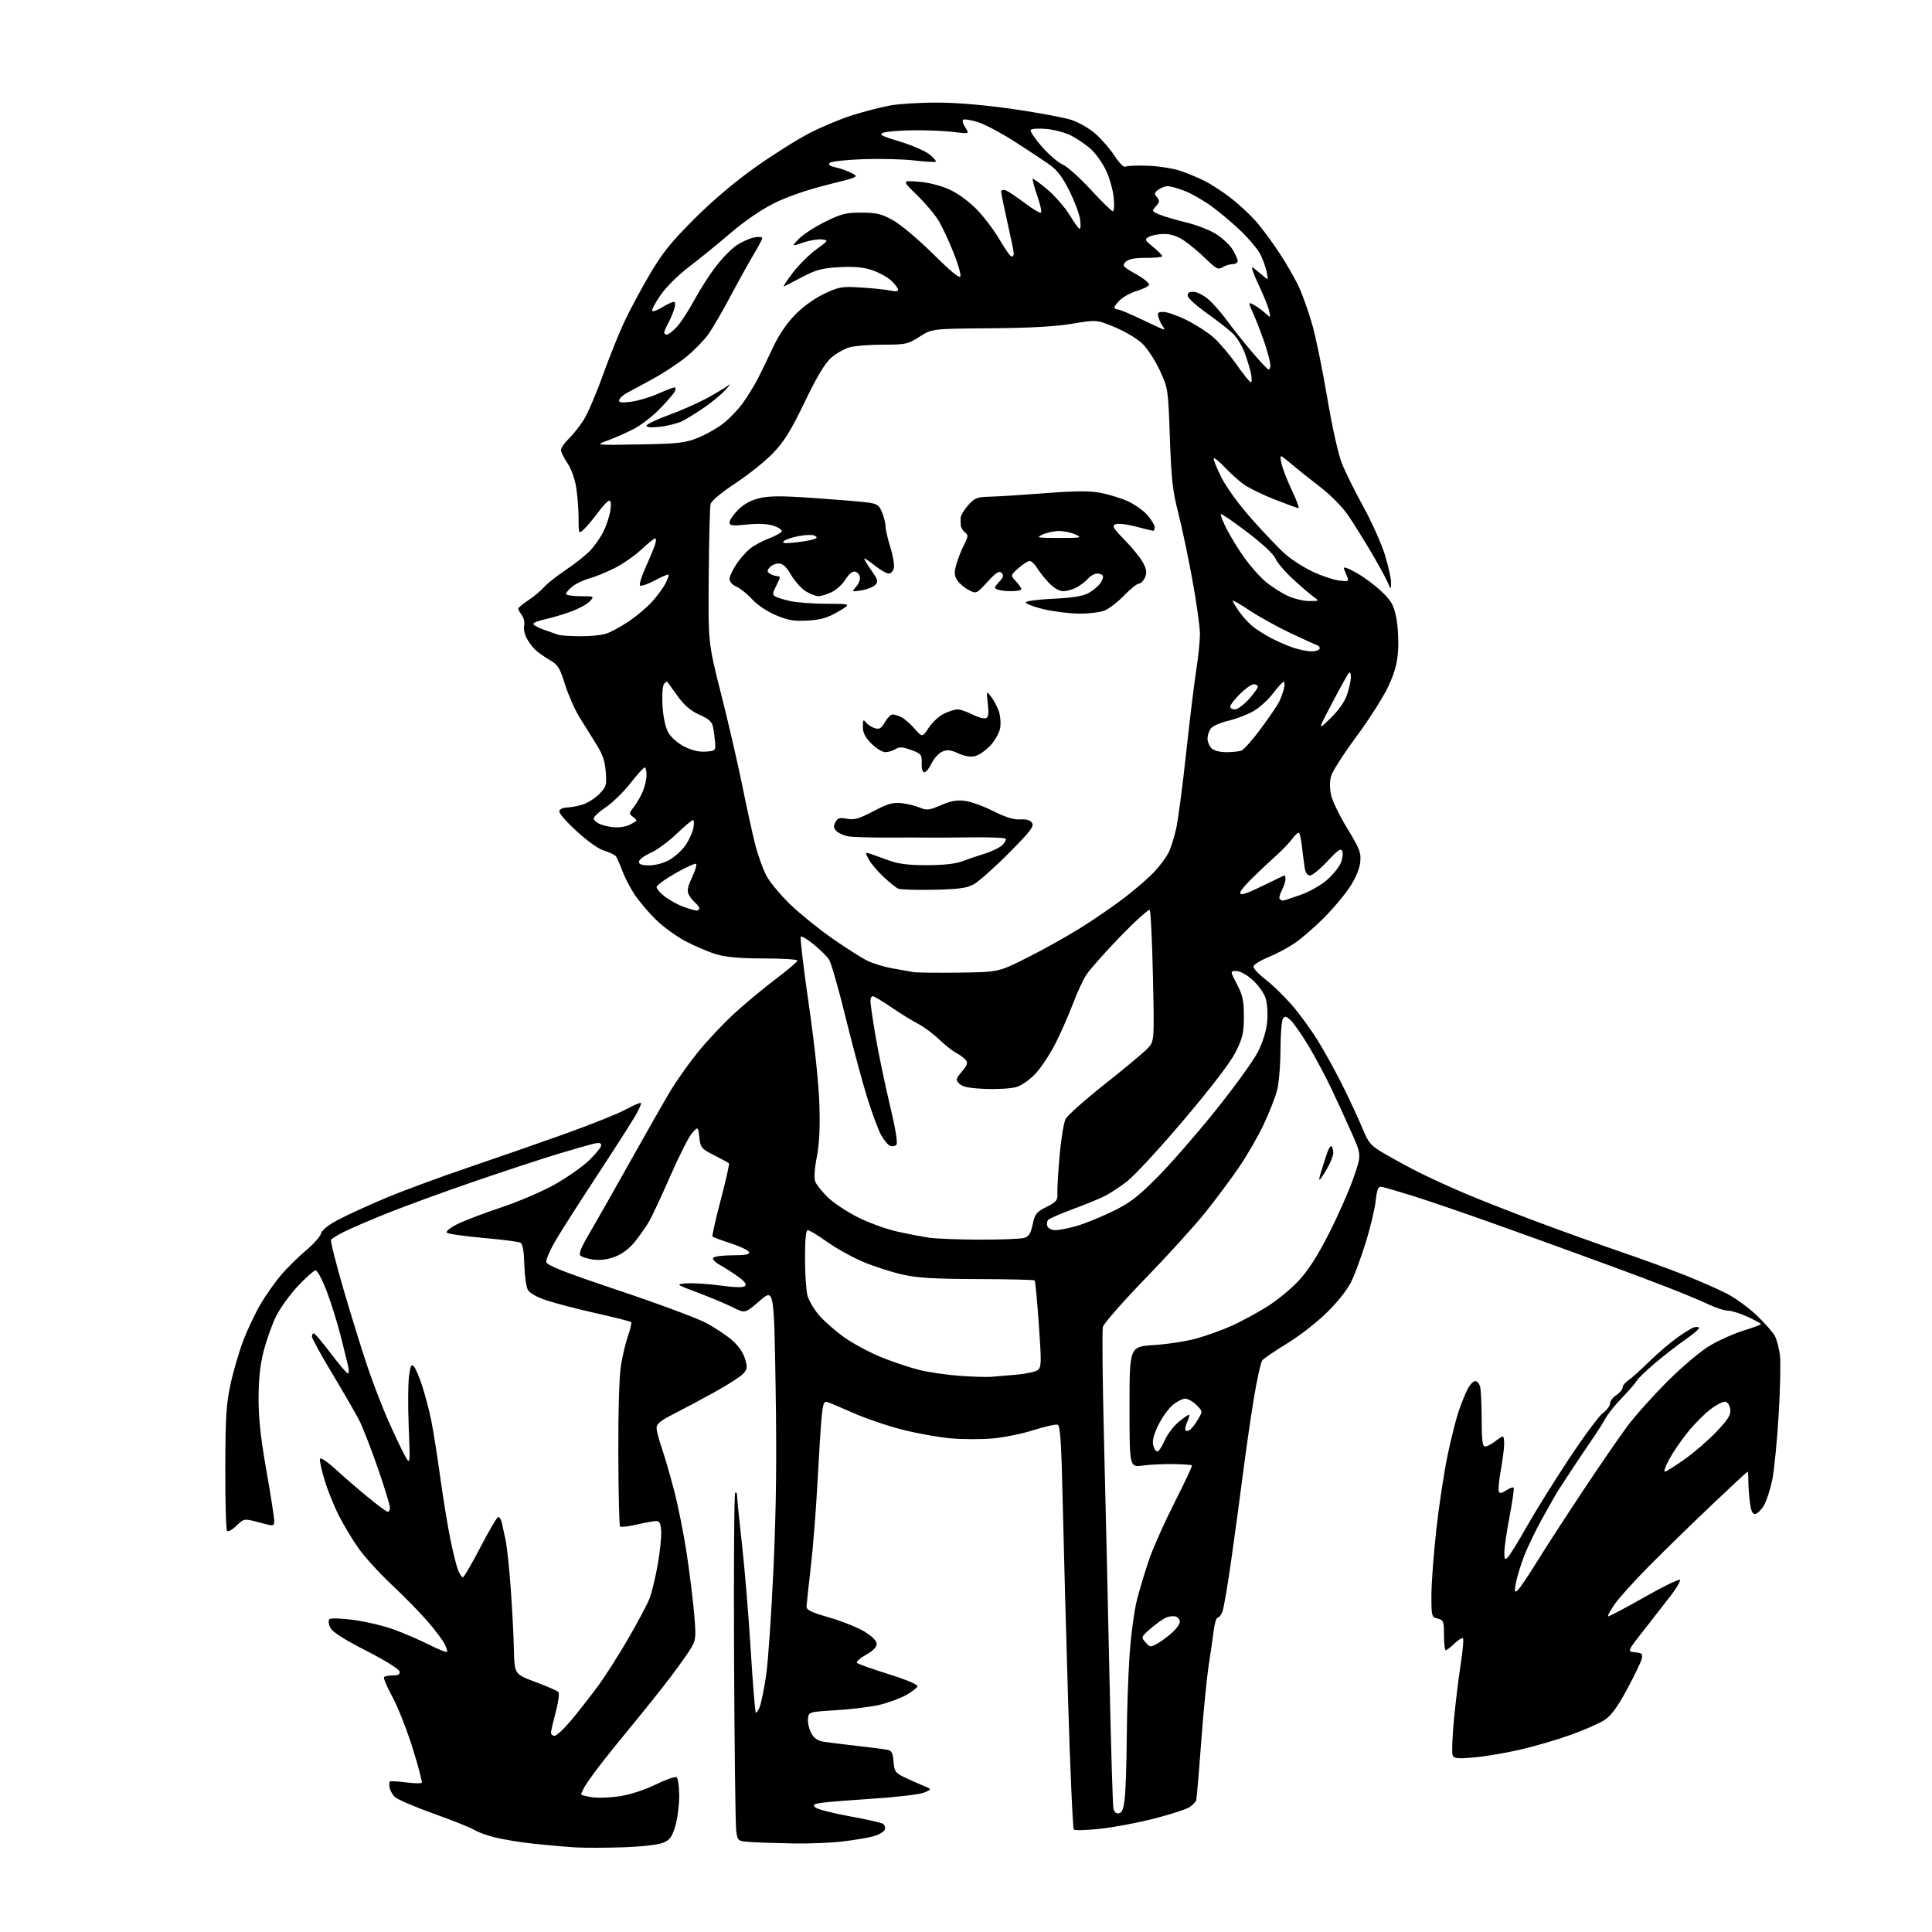 <?xml version="1.0" encoding="UTF-8" standalone="no"?>
<svg 
  version="1.1" 
  xmlns="http://www.w3.org/2000/svg" 
  xmlns:xlink="http://www.w3.org/1999/xlink" 
  xmlns:svg="http://www.w3.org/2000/svg"
  xmlns:rdf="http://www.w3.org/1999/02/22-rdf-syntax-ns#"
  xmlns:cc="http://creativecommons.org/ns#"
  xmlns:dc="http://purl.org/dc/elements/1.1/"
  viewBox="0 0 768 768"
  width="768"
  height="768"
>
<style>svg {background-color: white; }</style>"
<path stroke="none" fill="black" fill-rule="evenodd" d="M247.92,734.32C241.09,734.55 232.57,734.58 229.00,734.38C225.43,734.18 218.00,733.54 212.50,732.95C207.00,732.36 199.86,731.20 196.62,730.38C193.39,729.55 189.73,728.21 188.48,727.39C187.23,726.58 179.99,723.68 172.39,720.96C164.79,718.24 157.80,715.22 156.86,714.26C155.93,713.29 155.02,711.60 154.85,710.50C154.67,709.40 154.75,708.34 155.02,708.15C155.28,707.95 158.11,708.12 161.30,708.52C164.48,708.92 167.34,709.00 167.64,708.70C167.94,708.40 166.30,702.15 164.00,694.82C161.70,687.50 158.07,678.31 155.92,674.40C153.78,670.50 152.32,667.01 152.68,666.65C153.04,666.29 154.64,666.00 156.24,666.00C158.37,666.00 159.06,665.57 158.82,664.40C158.64,663.50 152.80,659.88 145.50,656.15C136.50,651.54 132.13,648.73 131.29,647.01C130.60,645.61 130.45,644.15 130.95,643.65C131.44,643.16 135.58,643.29 140.48,643.94C145.24,644.57 152.37,646.25 156.32,647.67C160.27,649.09 166.58,651.80 170.35,653.69C174.12,655.58 177.42,656.92 177.68,656.66C177.94,656.40 177.47,654.91 176.65,653.34C175.83,651.78 172.76,647.73 169.83,644.35C166.90,640.96 160.58,634.52 155.78,630.02C150.99,625.52 145.08,619.06 142.66,615.67C140.23,612.27 136.66,606.34 134.71,602.49C132.76,598.65 130.19,592.25 128.99,588.27C127.80,584.30 126.99,580.52 127.20,579.89C127.42,579.25 130.27,581.18 133.55,584.18C136.82,587.19 142.63,592.20 146.44,595.32C150.26,598.44 153.75,601.00 154.19,601.00C154.64,601.00 155.00,600.21 155.00,599.25C155.00,598.28 152.82,591.19 150.16,583.50C147.49,575.80 144.16,567.25 142.75,564.50C141.34,561.75 136.54,553.45 132.09,546.06C127.64,538.66 124.00,532.03 124.00,531.31C124.00,530.59 124.34,530.02 124.75,530.03C125.16,530.05 128.20,533.64 131.50,538.00C134.80,542.36 137.85,545.95 138.27,545.97C138.69,545.98 138.76,544.76 138.43,543.25C138.09,541.74 136.73,536.23 135.41,531.00C134.08,525.77 131.59,517.79 129.86,513.25C128.13,508.71 126.15,505.00 125.47,505.00C124.79,505.00 121.59,507.83 118.36,511.28C115.14,514.74 111.24,520.16 109.70,523.33C108.16,526.49 105.99,532.55 104.88,536.79C103.47,542.16 102.84,547.85 102.79,555.50C102.75,563.59 103.56,571.22 105.86,584.36C107.59,594.18 109.00,603.24 109.00,604.50C109.00,606.79 109.00,606.79 103.02,605.19C97.04,603.59 97.04,603.59 94.03,606.47C92.38,608.06 90.68,609.01 90.26,608.59C89.84,608.17 89.53,596.95 89.56,583.66C89.61,563.12 89.93,558.08 91.69,550.00C92.83,544.77 95.15,536.90 96.86,532.50C98.57,528.10 101.65,521.65 103.71,518.17C105.78,514.69 109.40,509.57 111.76,506.80C114.12,504.03 118.54,499.68 121.57,497.13C124.60,494.59 127.33,491.52 127.63,490.33C127.99,488.91 130.50,486.94 134.84,484.67C138.50,482.75 146.94,478.90 153.59,476.12C160.24,473.33 174.87,467.93 186.09,464.12C197.32,460.31 214.74,454.24 224.82,450.63C234.89,447.03 245.66,442.71 248.74,441.04C251.82,439.37 254.54,438.21 254.79,438.46C255.04,438.71 253.99,441.07 252.46,443.70C250.93,446.34 244.21,456.82 237.53,467.00C230.85,477.18 223.46,488.74 221.11,492.70C218.76,496.66 216.99,500.69 217.17,501.67C217.44,503.03 224.18,505.67 246.01,513.00C261.68,518.26 277.29,524.06 280.70,525.89C284.12,527.73 288.72,530.78 290.93,532.67C293.43,534.81 295.40,537.61 296.13,540.06C297.17,543.51 297.09,544.25 295.45,546.06C294.42,547.20 289.28,550.50 284.04,553.40C278.79,556.30 271.46,560.21 267.75,562.09C262.67,564.66 261.01,566.01 261.00,567.59C261.00,568.74 261.93,572.34 263.06,575.59C264.19,578.84 266.40,586.45 267.97,592.50C269.55,598.55 271.77,609.65 272.92,617.17C274.06,624.69 275.41,635.49 275.91,641.17C276.73,650.51 276.63,651.82 274.90,654.82C273.85,656.64 270.20,661.81 266.80,666.32C263.39,670.82 256.51,679.45 251.52,685.50C246.52,691.55 240.38,699.20 237.87,702.50C235.36,705.80 232.79,709.48 232.15,710.68C231.52,711.89 231.00,713.07 231.00,713.32C231.00,713.57 232.96,714.07 235.36,714.43C237.76,714.79 242.83,714.59 246.61,713.99C250.61,713.36 256.52,711.41 260.70,709.36C264.65,707.41 268.37,706.11 268.95,706.47C269.53,706.82 270.00,710.16 270.00,713.88C270.00,717.60 269.30,723.00 268.44,725.90C267.15,730.24 266.31,731.39 263.61,732.52C261.70,733.32 255.17,734.06 247.92,734.32zM315.50,732.80C309.45,732.70 301.96,732.46 298.86,732.26C293.21,731.91 293.21,731.91 292.65,727.70C292.34,725.39 291.96,694.40 291.80,658.83C291.64,623.26 291.84,593.82 292.25,593.41C292.66,593.00 293.00,593.54 293.00,594.61C293.00,595.68 293.88,604.42 294.96,614.03C296.04,623.64 297.60,642.47 298.42,655.88C299.25,669.28 300.15,680.48 300.43,680.76C300.71,681.05 301.43,679.99 302.03,678.42C302.63,676.84 303.76,671.27 304.54,666.03C305.32,660.79 306.63,641.74 307.46,623.71C308.55,599.91 308.78,580.11 308.32,551.53C307.68,512.14 307.68,512.14 301.94,517.14C296.19,522.13 296.19,522.13 291.35,519.71C288.68,518.37 282.45,515.76 277.50,513.89C268.50,510.50 268.50,510.50 273.00,510.16C275.48,509.98 281.48,510.36 286.35,511.01C292.33,511.82 295.53,511.87 296.21,511.19C296.90,510.50 295.92,509.26 293.21,507.34C291.01,505.78 287.78,503.72 286.04,502.76C284.29,501.80 283.15,500.56 283.49,500.01C283.84,499.45 287.28,499.00 291.14,499.00C296.31,499.00 298.06,498.67 297.77,497.75C297.55,497.06 294.29,495.49 290.53,494.26C286.77,493.03 283.48,491.82 283.23,491.57C282.98,491.32 284.45,484.76 286.50,477.00C288.55,469.24 290.02,462.68 289.76,462.43C289.51,462.18 286.88,460.74 283.90,459.24C278.82,456.66 278.47,456.25 278.00,452.16C277.50,447.81 277.50,447.81 275.20,450.28C273.93,451.63 270.00,459.38 266.45,467.49C262.91,475.61 259.03,483.88 257.84,485.87C256.64,487.87 254.17,491.38 252.33,493.67C250.23,496.29 247.34,498.47 244.51,499.55C241.58,500.67 238.58,501.07 235.89,500.71C233.62,500.41 231.29,499.69 230.72,499.12C230.01,498.41 231.03,495.82 234.00,490.79C236.37,486.78 243.60,474.05 250.07,462.50C256.53,450.95 263.85,438.10 266.33,433.95C268.81,429.80 273.76,422.79 277.32,418.37C280.89,413.95 287.34,407.08 291.65,403.10C295.97,399.12 303.44,392.90 308.25,389.27C313.06,385.64 317.00,382.29 317.00,381.84C317.00,381.38 311.01,381.00 303.68,381.00C294.42,381.00 288.71,380.51 284.93,379.40C281.94,378.53 276.45,376.21 272.72,374.26C268.98,372.31 263.58,368.40 260.70,365.56C257.82,362.73 254.03,358.24 252.27,355.60C250.52,352.95 248.31,348.69 247.37,346.14C246.43,343.59 245.29,341.01 244.84,340.41C244.39,339.81 242.31,338.81 240.22,338.18C237.91,337.49 233.50,334.35 229.02,330.22C224.37,325.92 221.91,322.95 222.38,322.20C222.78,321.54 224.10,321.00 225.31,320.99C226.51,320.99 229.17,320.53 231.21,319.96C233.25,319.39 236.33,317.51 238.07,315.78C241.01,312.84 241.19,312.25 240.80,306.88C240.48,302.54 239.56,299.83 237.02,295.82C235.17,292.89 232.15,288.02 230.29,285.00C228.44,281.98 225.87,276.12 224.58,272.00C222.56,265.53 221.75,264.22 218.69,262.47C216.73,261.35 214.16,259.55 212.97,258.47C211.77,257.39 210.13,255.22 209.32,253.64C208.50,252.07 208.07,249.82 208.36,248.64C208.65,247.46 208.23,245.63 207.44,244.56C206.65,243.49 206.00,242.31 206.00,241.94C206.00,241.57 207.82,240.06 210.04,238.59C212.27,237.12 215.08,234.77 216.29,233.37C217.51,231.97 221.43,228.88 225.00,226.49C228.57,224.10 232.91,220.65 234.64,218.83C236.37,217.00 238.72,213.63 239.87,211.34C241.01,209.05 242.24,205.34 242.60,203.09C243.02,200.50 242.87,199.00 242.21,199.00C241.64,199.00 239.60,201.15 237.67,203.77C235.75,206.39 233.23,209.38 232.09,210.42C230.00,212.31 230.00,212.31 229.99,205.90C229.99,202.38 229.55,196.84 229.02,193.59C228.47,190.22 226.97,186.12 225.53,184.04C224.14,182.03 223.00,179.71 223.00,178.88C223.00,178.05 224.37,176.06 226.04,174.46C227.71,172.86 230.38,169.51 231.96,167.02C233.55,164.54 236.95,156.65 239.51,149.50C242.08,142.35 245.94,132.73 248.09,128.13C250.23,123.52 254.80,114.97 258.24,109.13C263.28,100.57 266.74,96.26 276.01,87.00C283.26,79.75 292.22,72.17 300.22,66.50C307.20,61.55 316.91,55.44 321.79,52.92C326.68,50.40 334.46,47.16 339.09,45.71C343.71,44.27 350.43,42.55 354.00,41.91C357.57,41.26 366.12,40.75 373.00,40.79C380.90,40.82 391.98,41.79 403.11,43.41C412.79,44.82 423.05,46.74 425.91,47.66C428.76,48.58 433.09,51.08 435.51,53.22C437.94,55.36 441.36,59.32 443.11,62.02C444.95,64.86 446.76,66.65 447.39,66.26C447.99,65.89 452.02,65.72 456.35,65.88C460.67,66.05 466.55,66.98 469.40,67.97C472.26,68.95 476.60,70.77 479.05,72.02C481.50,73.26 486.04,76.23 489.15,78.62C492.25,81.01 496.70,85.10 499.04,87.73C501.38,90.35 505.72,96.20 508.68,100.71C511.65,105.23 515.20,111.47 516.57,114.57C517.95,117.68 520.21,124.11 521.59,128.86C522.98,133.61 525.66,146.63 527.54,157.79C529.57,169.79 531.99,180.63 533.46,184.29C534.82,187.71 538.66,195.45 541.99,201.50C545.31,207.55 549.15,216.12 550.52,220.55C551.88,224.98 552.98,229.93 552.96,231.55C552.92,234.50 552.92,234.50 551.53,231.31C550.77,229.55 547.81,224.16 544.96,219.34C542.11,214.51 538.03,207.99 535.89,204.84C533.63,201.51 528.97,196.79 524.75,193.55C520.76,190.49 515.51,186.30 513.08,184.24C508.67,180.50 508.67,180.50 509.35,184.00C509.73,185.93 511.58,190.76 513.47,194.75C515.36,198.74 516.58,202.00 516.19,202.00C515.80,202.00 511.49,200.43 506.61,198.51C501.72,196.60 496.10,193.81 494.11,192.33C492.13,190.85 488.81,187.84 486.75,185.65C484.69,183.46 482.77,181.90 482.49,182.18C482.21,182.46 483.54,185.80 485.44,189.61C487.54,193.81 492.41,200.48 497.80,206.56C502.70,212.08 508.68,218.31 511.10,220.42C513.52,222.53 518.31,225.59 521.75,227.22C525.19,228.85 529.88,230.44 532.17,230.75C535.76,231.23 536.24,231.08 535.67,229.65C535.30,228.74 534.70,227.26 534.33,226.35C533.83,225.09 534.93,225.38 538.97,227.58C541.88,229.16 546.41,232.50 549.03,234.98C553.11,238.85 553.98,240.36 555.02,245.47C555.69,248.76 556.03,254.61 555.77,258.47C555.43,263.76 554.44,267.36 551.80,273.00C549.87,277.12 544.19,286.04 539.17,292.82C534.16,299.60 529.63,306.66 529.12,308.52C528.54,310.62 528.55,313.49 529.14,316.11C529.66,318.43 532.57,324.41 535.62,329.41C540.56,337.52 541.11,338.96 540.70,342.78C540.41,345.50 538.85,349.16 536.46,352.78C534.37,355.93 529.71,361.45 526.09,365.06C522.46,368.67 517.33,373.10 514.68,374.91C512.02,376.72 507.30,379.24 504.18,380.50C501.05,381.77 498.40,383.42 498.28,384.15C498.15,384.89 500.26,387.20 502.96,389.27C505.66,391.34 510.33,395.84 513.33,399.27C516.34,402.70 521.05,409.14 523.80,413.58C526.56,418.03 531.03,426.13 533.74,431.58C536.45,437.04 539.94,444.56 541.51,448.31C544.18,454.70 544.75,455.35 550.92,458.94C554.54,461.04 560.67,464.34 564.53,466.28C568.40,468.22 576.28,471.82 582.03,474.27C587.79,476.72 600.60,481.77 610.50,485.48C620.40,489.20 635.48,494.61 644.00,497.52C652.52,500.43 664.14,504.66 669.81,506.92C675.48,509.18 682.88,512.42 686.25,514.13C689.62,515.83 695.04,519.76 698.29,522.86C701.55,525.96 704.81,529.67 705.55,531.09C706.29,532.52 707.18,535.90 707.54,538.59C707.90,541.29 707.67,552.05 707.04,562.50C706.41,572.95 705.26,584.58 704.48,588.35C703.70,592.12 702.24,596.62 701.23,598.35C700.22,600.08 698.69,601.63 697.84,601.79C696.68,602.02 696.12,600.90 695.64,597.41C695.29,594.83 695.00,590.98 695.00,588.86C695.00,586.74 694.87,585.00 694.70,585.00C694.54,585.00 688.35,590.74 680.95,597.75C673.55,604.76 662.44,615.59 656.26,621.80C650.08,628.02 643.62,635.14 641.91,637.62C640.21,640.11 638.98,642.31 639.19,642.52C639.40,642.74 645.86,639.34 653.54,634.98C661.22,630.61 667.66,627.50 667.84,628.05C668.03,628.61 666.38,631.41 664.16,634.28C661.94,637.15 657.13,643.33 653.47,648.00C646.80,656.50 646.80,656.50 649.99,656.82C652.79,657.10 653.11,657.43 652.59,659.50C652.26,660.79 649.64,666.23 646.75,671.58C643.01,678.52 640.48,681.98 637.90,683.69C635.91,685.00 629.83,687.68 624.39,689.63C618.95,691.59 609.77,694.26 604.00,695.58C598.23,696.90 590.02,698.27 585.77,698.63C579.18,699.19 577.95,699.05 577.42,697.66C577.08,696.76 577.32,690.51 577.95,683.77C578.58,677.02 579.79,667.07 580.63,661.67C581.48,656.26 581.90,651.56 581.57,651.24C581.25,650.91 579.72,651.85 578.18,653.32C576.65,654.80 575.08,656.00 574.70,656.00C574.31,656.00 574.00,653.31 574.00,650.02C574.00,644.47 573.82,643.99 571.50,643.41C569.07,642.80 569.00,642.53 569.01,634.14C569.01,629.39 569.90,617.61 570.97,607.96C572.04,598.31 574.07,584.98 575.47,578.33C576.87,571.69 578.87,563.79 579.90,560.79C580.93,557.78 582.52,553.90 583.42,552.16C584.32,550.42 585.66,549.00 586.41,549.00C587.16,549.00 588.04,550.01 588.37,551.25C588.70,552.49 588.98,558.34 588.99,564.25C589.00,572.66 589.30,575.00 590.37,575.00C591.12,575.00 592.87,574.10 594.27,573.00C595.67,571.90 597.08,571.00 597.41,571.00C597.73,571.00 597.96,572.46 597.92,574.25C597.88,576.04 597.28,580.65 596.58,584.50C595.89,588.35 595.53,592.08 595.78,592.79C596.14,593.79 596.79,593.71 598.71,592.46C600.06,591.57 601.40,591.07 601.68,591.34C601.95,591.62 601.24,596.76 600.09,602.76C598.94,608.77 598.00,615.20 598.00,617.06C598.00,620.00 598.18,620.24 599.44,618.96C600.24,618.16 603.63,612.65 606.97,606.73C610.32,600.81 617.85,588.73 623.69,579.89C629.54,571.05 635.61,562.87 637.16,561.72C638.72,560.57 640.00,558.86 640.00,557.93C640.00,556.99 641.12,555.49 642.50,554.59C643.88,553.69 645.00,552.34 645.00,551.59C645.00,550.84 646.01,549.56 647.25,548.73C648.49,547.91 652.20,544.58 655.50,541.34C658.80,538.10 663.75,533.85 666.50,531.89C669.25,529.92 672.24,528.05 673.15,527.73C674.06,527.40 675.07,527.40 675.40,527.73C675.72,528.06 673.34,530.16 670.10,532.41C666.86,534.66 661.35,538.92 657.86,541.89C654.36,544.85 651.11,548.00 650.62,548.89C650.14,549.77 647.54,552.78 644.84,555.57C642.13,558.36 639.15,562.07 638.21,563.82C637.27,565.56 634.86,569.36 632.86,572.25C630.86,575.14 627.03,580.84 624.36,584.92C621.69,589.01 619.19,592.83 618.82,593.42C618.45,594.02 615.86,598.59 613.08,603.60C610.30,608.60 606.96,615.57 605.65,619.10C604.34,622.62 602.94,627.27 602.55,629.44C601.95,632.76 602.06,633.20 603.24,632.21C604.02,631.57 607.51,626.42 611.00,620.77C614.49,615.12 622.74,602.40 629.32,592.50C635.90,582.60 643.79,571.12 646.85,567.00C649.91,562.88 657.17,554.77 662.97,549.00C669.22,542.79 676.18,536.95 680.02,534.72C683.58,532.64 689.54,530.01 693.25,528.87C696.96,527.73 700.00,526.60 700.00,526.36C700.00,526.11 697.64,524.81 694.75,523.46C691.86,522.12 688.35,521.02 686.94,521.01C685.53,521.00 682.15,519.93 679.44,518.63C676.72,517.33 669.33,514.24 663.00,511.78C656.67,509.32 647.67,505.92 643.00,504.23C638.33,502.53 630.23,499.57 625.00,497.65C619.77,495.72 605.83,490.69 594.00,486.47C582.17,482.25 567.71,477.30 561.85,475.46C555.99,473.63 550.37,471.99 549.36,471.82C547.82,471.55 547.43,472.44 546.83,477.50C546.45,480.80 544.73,487.99 543.03,493.49C541.32,498.98 538.82,505.89 537.47,508.84C535.92,512.24 532.34,516.87 527.76,521.44C523.70,525.48 516.64,531.01 511.74,533.99C506.92,536.92 502.46,539.95 501.82,540.72C501.18,541.49 499.62,548.50 498.35,556.31C497.08,564.11 495.13,577.70 494.00,586.50C492.88,595.30 490.81,610.54 489.41,620.36C488.01,630.19 486.46,639.30 485.96,640.61C485.46,641.93 484.62,643.00 484.09,643.00C483.56,643.00 482.86,645.14 482.53,647.75C482.20,650.36 481.28,656.77 480.48,662.00C479.68,667.23 478.31,681.17 477.45,693.00C476.58,704.83 475.70,715.04 475.49,715.69C475.28,716.35 474.07,717.56 472.80,718.40C471.53,719.23 465.32,721.24 459.00,722.87C452.67,724.50 443.03,726.33 437.57,726.94C432.11,727.55 427.30,727.70 426.88,727.27C426.45,726.85 425.43,704.00 424.60,676.50C423.77,649.00 422.79,613.08 422.43,596.67C421.92,573.69 421.47,566.73 420.47,566.35C419.76,566.08 415.43,567.05 410.84,568.50C406.25,569.96 398.90,571.45 394.50,571.82C390.10,572.20 382.70,572.18 378.06,571.78C373.42,571.38 364.87,569.87 359.06,568.41C353.25,566.96 344.45,563.98 339.50,561.80C334.55,559.62 329.77,557.61 328.88,557.33C327.53,556.92 327.14,557.94 326.63,563.17C326.28,566.65 325.54,578.27 324.98,589.00C324.42,599.73 323.23,614.80 322.35,622.50C321.46,630.20 320.68,637.36 320.62,638.42C320.52,640.01 322.10,640.80 329.71,643.00C334.78,644.47 341.08,647.00 343.71,648.63C346.76,650.51 348.50,652.29 348.50,653.52C348.50,654.77 346.97,656.31 344.17,657.85C341.79,659.16 340.21,660.60 340.67,661.03C341.13,661.47 346.81,663.49 353.30,665.52C360.41,667.75 364.95,669.67 364.72,670.36C364.52,670.99 362.45,672.56 360.13,673.85C357.81,675.14 353.12,676.86 349.71,677.68C346.29,678.49 338.55,679.46 332.50,679.83C321.50,680.50 321.50,680.50 321.19,683.18C321.02,684.66 321.57,687.19 322.40,688.82C323.48,690.89 324.90,691.93 327.21,692.33C329.02,692.64 335.00,693.39 340.50,694.00C346.00,694.61 351.49,695.32 352.69,695.56C354.47,695.92 354.94,696.81 355.19,700.25C355.46,703.98 355.93,704.71 359.00,706.25C360.93,707.21 364.30,708.72 366.50,709.61C370.50,711.23 370.50,711.23 367.42,712.55C365.72,713.27 356.95,714.35 347.92,714.93C338.89,715.52 329.53,716.26 327.12,716.58C323.46,717.07 322.96,717.38 324.12,718.47C324.88,719.19 330.92,720.76 337.55,721.96C344.18,723.16 350.21,724.51 350.95,724.97C351.69,725.43 352.02,726.49 351.70,727.35C351.37,728.20 349.26,729.39 347.02,730.00C344.77,730.60 339.24,731.52 334.72,732.04C330.20,732.56 321.55,732.90 315.50,732.80zM444.79,720.81C446.09,720.56 446.65,719.03 447.14,714.49C447.49,711.20 447.84,700.40 447.91,690.50C447.97,680.60 448.47,665.98 449.02,658.00C449.56,649.97 450.91,640.00 452.03,635.66C453.15,631.35 455.35,624.10 456.93,619.55C458.51,614.99 463.04,604.87 467.00,597.07C470.96,589.26 474.04,582.70 473.83,582.49C473.62,582.29 470.31,582.06 466.48,582.00C462.64,581.93 457.14,582.19 454.25,582.58C449.00,583.28 449.00,583.28 449.00,559.29C449.00,535.30 449.00,535.30 458.75,534.68C464.11,534.34 471.80,533.14 475.83,532.01C479.86,530.88 486.15,528.59 489.82,526.93C493.48,525.27 499.70,521.90 503.64,519.44C507.58,516.99 513.28,512.31 516.30,509.04C520.09,504.95 523.83,499.11 528.30,490.30C531.88,483.26 536.24,473.38 538.00,468.34C541.19,459.17 541.19,459.17 537.52,450.84C535.50,446.25 531.83,438.25 529.37,433.05C526.91,427.85 522.69,419.96 520.01,415.51C517.32,411.06 514.16,406.55 513.00,405.50C511.19,403.86 510.74,403.79 509.95,405.04C509.45,405.84 509.02,411.45 509.00,417.50C508.99,423.55 508.37,430.77 507.63,433.54C506.89,436.32 504.50,442.39 502.31,447.04C500.12,451.69 495.72,459.32 492.52,464.00C489.33,468.68 483.29,476.77 479.11,482.00C474.92,487.23 464.20,499.04 455.27,508.25C446.34,517.47 438.76,526.12 438.41,527.48C438.07,528.85 438.28,549.43 438.88,573.23C439.48,597.03 440.45,639.00 441.03,666.50C441.62,694.00 442.32,717.54 442.59,718.82C442.90,720.34 443.66,721.02 444.79,720.81zM220.46,690.00C221.27,690.00 224.27,687.19 227.14,683.75C230.00,680.31 234.67,674.35 237.52,670.50C240.37,666.65 245.83,658.10 249.66,651.50C253.48,644.90 257.32,637.70 258.18,635.50C259.05,633.30 260.52,627.22 261.45,621.99C262.39,616.76 263.00,610.69 262.82,608.49C262.56,605.21 262.14,604.53 260.50,604.65C259.40,604.73 255.93,605.38 252.78,606.10C249.64,606.81 246.80,607.13 246.47,606.81C246.15,606.48 245.84,593.46 245.79,577.86C245.74,560.32 246.15,546.83 246.88,542.50C247.52,538.65 248.80,533.37 249.72,530.77C250.63,528.17 251.16,525.82 250.88,525.55C250.61,525.28 244.34,523.69 236.94,522.03C229.55,520.36 220.68,518.06 217.24,516.91C213.28,515.60 210.55,514.03 209.80,512.67C209.16,511.47 208.53,506.94 208.42,502.60C208.27,497.15 207.78,494.47 206.85,493.98C206.11,493.59 199.43,492.74 192.00,492.08C184.57,491.42 178.11,490.50 177.63,490.02C177.14,489.53 178.89,488.07 181.67,486.67C184.38,485.30 192.19,482.31 199.04,480.04C205.89,477.77 215.55,473.63 220.50,470.85C225.45,468.07 231.64,463.72 234.25,461.19C236.86,458.65 239.00,455.99 239.00,455.27C239.00,454.36 238.16,454.15 236.25,454.58C234.74,454.92 228.32,456.75 222.00,458.65C215.68,460.55 200.60,465.50 188.50,469.66C176.40,473.82 160.88,479.48 154.00,482.25C147.12,485.01 139.39,488.33 136.82,489.62C134.25,490.91 131.90,492.36 131.60,492.84C131.30,493.33 133.54,502.22 136.57,512.61C139.61,523.00 143.90,536.84 146.11,543.37C148.32,549.90 152.05,559.58 154.40,564.87C156.75,570.17 159.67,576.30 160.88,578.50C163.08,582.50 163.08,582.50 162.48,567.47C162.14,559.20 162.19,550.06 162.58,547.15C163.14,542.86 163.52,542.10 164.52,543.17C165.20,543.90 166.71,547.42 167.86,551.00C169.01,554.58 170.61,560.65 171.40,564.50C172.19,568.35 173.79,578.48 174.97,587.00C176.14,595.52 177.98,606.77 179.05,612.00C180.13,617.23 181.51,622.74 182.12,624.25C182.74,625.76 183.59,627.00 184.01,627.00C184.43,627.00 187.58,621.60 191.00,615.00C194.42,608.40 197.61,603.00 198.09,603.00C198.57,603.00 199.19,604.01 199.47,605.25C199.75,606.49 200.43,609.60 200.98,612.17C201.52,614.73 202.44,623.28 203.01,631.17C203.58,639.05 204.15,650.00 204.28,655.50C204.50,665.50 204.50,665.50 212.79,668.59C217.35,670.29 221.47,672.09 221.94,672.59C222.43,673.10 221.99,676.54 220.93,680.50C219.90,684.35 219.04,688.06 219.03,688.75C219.01,689.44 219.66,690.00 220.46,690.00zM460.26,653.23C461.90,652.28 464.54,650.31 466.12,648.85C467.71,647.39 469.00,645.53 469.00,644.71C469.00,643.89 468.32,642.95 467.49,642.64C466.66,642.32 464.97,642.45 463.74,642.93C462.51,643.41 459.70,645.37 457.50,647.29C453.54,650.74 453.52,650.80 455.38,652.87C457.20,654.88 457.37,654.90 460.26,653.23zM661.78,585.00C662.28,585.00 665.79,582.81 669.59,580.13C673.39,577.45 679.12,572.50 682.32,569.13C686.96,564.24 688.07,562.45 687.82,560.26C687.64,558.71 686.80,557.38 685.89,557.21C685.00,557.04 682.31,558.41 679.90,560.25C677.49,562.09 673.44,566.16 670.91,569.31C668.38,572.45 665.09,577.26 663.59,580.01C662.10,582.75 661.28,585.00 661.78,585.00zM460.05,577.00C460.61,577.00 461.91,575.05 462.93,572.66C463.96,570.27 466.50,566.91 468.59,565.19C470.68,563.46 472.54,562.21 472.73,562.40C472.92,562.59 472.53,563.93 471.88,565.38C471.22,566.82 470.96,568.30 471.31,568.65C471.66,569.00 472.53,568.81 473.23,568.22C473.93,567.63 475.31,565.77 476.30,564.08C478.09,561.04 478.08,560.99 475.60,558.51C474.22,557.13 472.20,556.00 471.12,556.00C470.04,556.00 467.79,557.15 466.13,558.55C464.46,559.95 461.90,563.54 460.44,566.53C458.64,570.21 457.98,572.79 458.41,574.49C458.75,575.87 459.50,577.00 460.05,577.00zM394.00,547.31C395.93,547.16 400.49,546.78 404.15,546.45C407.81,546.13 411.56,545.31 412.47,544.64C413.99,543.53 414.04,541.97 412.95,526.46C412.30,517.13 411.56,509.27 411.30,509.00C411.04,508.73 400.86,508.48 388.67,508.45C371.39,508.40 364.78,508.01 358.72,506.65C354.44,505.69 347.41,503.42 343.11,501.61C338.81,499.79 332.35,496.21 328.77,493.65C325.18,491.09 321.74,489.00 321.12,489.00C320.36,489.00 320.00,492.59 320.01,500.25C320.01,506.44 320.46,513.10 321.00,515.07C321.55,517.03 323.61,520.52 325.59,522.83C327.56,525.14 332.05,529.07 335.56,531.58C339.07,534.08 345.80,537.69 350.52,539.59C355.24,541.50 362.11,543.77 365.80,544.66C369.48,545.54 376.55,546.56 381.50,546.92C386.45,547.27 392.07,547.45 394.00,547.31zM389.50,492.78C397.75,492.79 405.62,492.49 407.00,492.11C408.99,491.55 409.70,490.46 410.50,486.72C411.39,482.54 411.98,481.79 416.00,479.77C419.93,477.79 420.48,477.12 420.33,474.50C420.23,472.85 420.62,466.10 421.19,459.50C421.76,452.90 422.84,446.30 423.59,444.84C424.34,443.38 431.38,437.11 439.23,430.91C447.08,424.70 454.71,418.35 456.18,416.78C458.87,413.93 458.87,413.93 458.31,388.22C458.00,374.07 457.43,362.15 457.04,361.72C456.65,361.29 451.33,366.10 445.21,372.41C439.10,378.72 433.02,385.60 431.71,387.69C430.40,389.79 428.06,394.88 426.52,399.00C424.97,403.12 421.94,410.02 419.80,414.33C417.66,418.63 414.07,424.14 411.83,426.57C409.44,429.16 406.21,431.46 404.04,432.11C402.00,432.72 396.44,433.06 391.70,432.86C385.30,432.59 382.64,432.06 381.39,430.82C379.81,429.24 379.88,428.94 382.38,425.96C384.54,423.39 384.83,422.50 383.85,421.32C383.19,420.52 381.49,419.27 380.07,418.53C378.66,417.79 375.57,415.35 373.21,413.09C370.84,410.84 367.10,408.07 364.88,406.94C362.66,405.81 357.93,402.88 354.36,400.44C350.79,398.00 347.45,396.00 346.94,396.00C346.42,396.00 346.00,396.86 346.00,397.90C346.00,398.95 346.90,405.13 348.00,411.65C349.11,418.17 351.64,430.39 353.64,438.81C356.00,448.72 356.94,454.46 356.31,455.09C355.77,455.63 354.66,455.80 353.83,455.49C353.00,455.17 351.39,453.24 350.25,451.20C349.12,449.17 346.59,442.32 344.63,436.00C342.68,429.68 338.82,415.33 336.06,404.11C333.31,392.90 330.39,382.71 329.57,381.47C328.76,380.22 326.03,377.52 323.52,375.46C321.01,373.40 318.67,372.00 318.32,372.34C317.98,372.69 319.41,384.79 321.50,399.24C323.80,415.11 325.47,430.84 325.72,439.00C326.02,448.35 325.70,454.80 324.68,459.98C323.78,464.60 323.55,468.31 324.07,469.69C324.54,470.92 326.79,473.74 329.08,475.96C331.36,478.18 336.76,481.76 341.08,483.92C345.40,486.08 352.36,488.61 356.55,489.54C360.74,490.48 366.50,491.58 369.34,492.00C372.18,492.41 381.25,492.76 389.50,492.78zM419.56,489.00C421.01,489.00 424.74,488.27 427.85,487.39C430.96,486.50 437.32,483.93 442.00,481.67C449.07,478.26 452.10,475.96 460.00,468.03C465.23,462.79 475.64,450.85 483.15,441.50C490.66,432.15 498.25,421.65 500.01,418.18C502.04,414.14 503.39,409.76 503.73,406.07C504.02,402.80 503.74,398.74 503.07,396.71C502.42,394.74 500.11,391.53 497.94,389.57C495.62,387.47 492.96,386.00 491.48,386.00C488.97,386.00 488.97,386.00 491.71,391.25C494.01,395.64 494.46,397.75 494.46,404.07C494.45,410.57 493.99,412.56 491.26,418.07C489.19,422.25 481.93,431.76 470.55,445.21C460.91,456.60 450.66,467.68 447.76,469.84C444.87,472.00 440.96,474.55 439.08,475.50C437.20,476.45 431.62,478.73 426.67,480.57C421.73,482.40 417.25,484.35 416.71,484.89C416.17,485.43 416.01,486.57 416.34,487.43C416.67,488.31 418.10,489.00 419.56,489.00zM524.53,469.00C524.31,469.00 524.53,467.76 525.01,466.25C525.50,464.74 526.50,461.57 527.24,459.21C527.99,456.86 528.91,455.24 529.30,455.63C529.68,456.02 530.00,457.23 530.00,458.33C530.00,459.43 528.86,462.28 527.46,464.66C526.06,467.05 524.74,469.00 524.53,469.00zM381.19,386.63C396.89,386.43 396.89,386.43 408.19,380.77C414.41,377.66 424.00,372.31 429.50,368.88C435.00,365.45 443.11,359.86 447.52,356.45C451.93,353.04 457.20,348.42 459.21,346.18C461.23,343.95 463.59,340.76 464.45,339.10C465.31,337.44 466.66,333.25 467.46,329.79C468.26,326.33 470.07,312.70 471.49,299.50C472.92,286.30 474.74,271.34 475.54,266.26C476.34,261.18 477.00,254.76 477.00,251.99C477.00,249.23 475.62,239.43 473.94,230.23C472.25,221.03 469.71,209.00 468.29,203.50C466.14,195.17 465.60,190.24 465.04,173.97C464.37,154.66 464.33,154.37 461.08,147.33C459.28,143.41 456.16,138.61 454.15,136.65C452.12,134.67 447.25,131.75 443.19,130.08C435.89,127.07 435.89,127.07 426.19,128.69C419.51,129.81 409.35,130.38 393.50,130.50C370.50,130.68 370.50,130.68 365.55,133.84C360.89,136.82 360.07,137.00 351.05,137.01C345.80,137.01 339.80,137.48 337.72,138.06C335.65,138.64 332.35,140.51 330.40,142.22C327.92,144.40 324.77,149.66 319.91,159.76C314.47,171.06 311.75,175.46 307.41,180.01C304.36,183.21 297.61,188.63 292.41,192.06C286.70,195.83 282.77,199.12 282.46,200.39C282.18,201.55 281.85,214.43 281.73,229.00C281.50,255.50 281.50,255.50 286.68,276.00C289.54,287.27 293.28,303.48 295.01,312.00C296.73,320.52 299.05,331.10 300.15,335.50C301.26,339.90 303.33,345.66 304.77,348.30C306.20,350.94 310.58,356.15 314.50,359.87C318.43,363.60 325.88,369.60 331.07,373.20C336.26,376.80 342.31,380.66 344.52,381.78C346.74,382.90 351.24,384.30 354.52,384.89C357.81,385.49 361.62,386.17 363.00,386.41C364.38,386.65 372.56,386.75 381.19,386.63zM276.75,361.93C277.44,361.97 278.00,361.61 278.00,361.12C278.00,360.64 277.30,359.66 276.45,358.95C275.59,358.25 274.42,356.78 273.84,355.70C273.02,354.17 273.30,352.63 275.06,348.87C276.31,346.19 277.07,343.73 276.73,343.40C276.40,343.07 272.72,344.73 268.56,347.10C264.40,349.46 261.00,351.96 261.00,352.65C261.00,353.34 262.50,355.04 264.34,356.45C266.18,357.85 269.44,359.64 271.59,360.43C273.74,361.21 276.06,361.89 276.75,361.93zM509.92,358.01C510.24,358.02 513.36,357.01 516.87,355.78C520.43,354.53 525.10,351.90 527.48,349.81C529.82,347.75 532.29,344.71 532.98,343.05C533.67,341.39 533.94,339.28 533.59,338.36C533.07,337.02 531.91,337.81 527.68,342.35C524.79,345.46 521.67,348.00 520.76,348.00C519.64,348.00 518.93,346.92 518.60,344.75C518.33,342.96 517.86,339.29 517.55,336.58C517.24,333.87 516.73,331.40 516.41,331.08C516.10,330.76 514.90,331.79 513.75,333.36C512.61,334.94 509.83,337.86 507.58,339.86C505.34,341.86 501.14,345.79 498.25,348.60C495.36,351.40 493.00,354.20 493.00,354.82C493.00,355.64 493.76,355.66 495.75,354.92C497.26,354.35 501.16,352.56 504.41,350.94C507.66,349.32 510.47,348.00 510.66,348.00C510.85,348.00 511.00,348.70 511.00,349.55C511.00,350.40 510.34,352.37 509.54,353.92C508.74,355.48 508.36,357.03 508.71,357.37C509.05,357.72 509.60,358.00 509.92,358.01zM371.00,353.70C364.12,353.84 357.81,353.63 356.96,353.23C356.12,352.83 353.50,350.70 351.15,348.50C348.80,346.30 346.18,343.20 345.34,341.61C343.89,338.89 343.91,338.75 345.65,339.31C346.67,339.64 349.98,340.81 353.00,341.92C357.16,343.44 360.94,343.93 368.50,343.92C375.05,343.92 379.88,343.38 382.50,342.38C384.70,341.54 388.75,340.16 391.50,339.32C394.25,338.48 397.38,336.95 398.44,335.92C399.51,334.90 400.08,333.75 399.70,333.37C399.32,332.99 393.05,332.76 385.76,332.86C378.47,332.96 370.93,333.00 369.00,332.96C367.07,332.92 359.88,332.91 353.00,332.95C346.12,332.98 339.05,332.77 337.28,332.47C335.51,332.17 333.38,331.23 332.53,330.39C331.35,329.21 331.25,328.40 332.09,326.84C332.98,325.16 333.78,324.92 336.70,325.47C339.58,326.01 341.48,325.47 347.19,322.47C352.86,319.49 354.93,318.89 358.33,319.26C360.62,319.51 363.91,320.31 365.63,321.03C368.42,322.20 369.35,322.10 374.07,320.06C378.06,318.35 380.45,317.93 383.67,318.37C386.03,318.69 391.09,320.53 394.91,322.46C399.73,324.88 402.99,325.89 405.54,325.73C408.03,325.57 409.56,326.03 410.28,327.13C411.15,328.47 409.50,330.61 400.92,339.23C395.19,344.99 388.93,350.54 387.00,351.57C384.22,353.06 380.94,353.49 371.00,353.70zM258.11,344.00C260.49,344.00 263.87,343.08 266.10,341.82C268.23,340.63 271.09,338.03 272.47,336.05C273.84,334.07 275.25,331.00 275.60,329.23C275.96,327.45 275.90,326.00 275.47,326.00C275.03,326.00 272.07,328.49 268.87,331.54C265.67,334.59 261.02,337.99 258.53,339.09C256.04,340.19 254.00,341.75 254.00,342.55C254.00,343.58 255.18,344.00 258.11,344.00zM244.82,328.89C246.64,328.95 249.11,328.49 250.32,327.86C251.52,327.24 252.69,326.56 252.93,326.35C253.16,326.15 252.57,325.41 251.61,324.71C249.97,323.51 249.99,323.28 251.96,320.77C253.11,319.31 254.72,316.53 255.53,314.59C256.34,312.65 257.00,309.70 257.00,308.03C257.00,306.36 256.66,305.03 256.25,305.06C255.84,305.09 253.25,307.97 250.50,311.46C247.75,314.95 243.36,319.22 240.75,320.94C238.14,322.67 236.00,324.65 236.00,325.35C236.00,326.04 237.24,327.10 238.75,327.70C240.26,328.30 242.99,328.84 244.82,328.89zM367.45,307.00C366.74,307.00 366.32,305.55 366.39,303.36C366.49,299.96 366.23,299.63 362.22,298.14C358.77,296.87 357.55,296.80 355.98,297.78C354.91,298.45 353.08,299.00 351.91,299.00C350.75,299.00 348.27,297.47 346.40,295.60C343.91,293.11 343.00,291.32 343.00,288.91C343.00,286.09 343.18,285.85 344.25,287.21C344.94,288.08 346.52,289.10 347.76,289.47C349.58,290.01 350.35,289.54 351.76,287.08C352.72,285.39 354.09,284.01 354.82,284.01C355.54,284.00 357.11,284.49 358.32,285.08C359.52,285.68 361.88,287.74 363.57,289.66C366.63,293.16 366.63,293.16 369.23,289.23C370.65,287.08 373.39,284.57 375.31,283.66C377.23,282.75 379.65,282.00 380.69,282.00C381.73,282.00 384.36,282.91 386.53,284.01C388.70,285.12 391.11,285.79 391.88,285.49C392.94,285.09 393.13,283.70 392.67,279.73C392.07,274.50 392.07,274.50 394.01,277.00C395.08,278.38 396.46,280.99 397.08,282.82C397.69,284.64 397.91,287.66 397.56,289.54C397.21,291.41 395.45,294.50 393.66,296.40C391.86,298.31 389.15,300.17 387.63,300.56C385.83,301.01 383.51,300.63 380.93,299.47C377.75,298.04 376.49,297.91 374.48,298.83C373.11,299.45 371.23,301.55 370.31,303.48C369.38,305.42 368.10,307.00 367.45,307.00zM280.50,298.78C284.27,298.52 284.49,298.33 284.30,295.50C284.18,293.85 283.84,291.12 283.53,289.42C283.08,286.91 282.07,285.94 278.02,284.11C274.49,282.51 272.01,280.39 269.35,276.69C267.30,273.83 265.46,271.29 265.26,271.03C265.06,270.77 264.44,271.22 263.89,272.03C263.33,272.86 263.10,276.69 263.37,280.78C263.66,285.25 264.56,289.30 265.70,291.28C266.73,293.08 269.51,295.50 272.02,296.78C274.99,298.29 277.85,298.97 280.50,298.78zM487.49,299.00C489.88,299.00 492.60,298.71 493.53,298.35C494.47,297.99 497.91,294.09 501.18,289.68C504.45,285.27 507.71,280.50 508.42,279.08C509.14,277.66 510.02,275.26 510.38,273.75C510.74,272.24 510.69,271.01 510.27,271.03C509.85,271.05 507.97,273.09 506.10,275.58C504.22,278.06 500.74,281.24 498.36,282.63C495.98,284.03 491.46,285.77 488.31,286.50C485.17,287.23 482.01,288.63 481.30,289.61C480.58,290.58 480.00,292.39 480.00,293.62C480.00,294.85 480.71,296.56 481.57,297.43C482.52,298.38 484.87,299.00 487.49,299.00zM528.84,285.57C532.08,282.43 534.49,279.01 535.47,276.14C536.31,273.67 537.00,270.51 537.00,269.12C537.00,267.66 536.64,267.00 536.15,267.55C535.68,268.07 532.70,273.45 529.52,279.50C523.74,290.50 523.74,290.50 528.84,285.57zM490.88,282.00C491.92,282.00 494.39,280.20 496.38,278.00C498.37,275.80 500.00,273.55 500.00,273.00C500.00,272.45 499.27,272.00 498.38,272.00C497.49,272.00 495.02,273.75 492.88,275.88C490.75,278.02 489.00,280.27 489.00,280.88C489.00,281.50 489.85,282.00 490.88,282.00zM521.19,258.93C522.67,258.97 524.16,258.55 524.50,257.99C524.85,257.44 524.31,256.70 523.31,256.35C522.32,256.00 517.45,253.79 512.50,251.43C507.55,249.07 500.46,245.13 496.75,242.67C493.04,240.21 490.00,238.46 490.00,238.79C490.00,239.12 491.18,241.09 492.61,243.16C494.05,245.24 496.64,248.01 498.36,249.32C500.09,250.64 503.52,252.75 506.00,254.02C508.48,255.29 512.30,256.90 514.50,257.60C516.70,258.30 519.71,258.90 521.19,258.93zM230.60,252.92C234.51,252.96 239.23,252.48 241.10,251.84C242.97,251.20 246.99,249.00 250.04,246.95C253.08,244.89 257.22,241.39 259.23,239.17C261.24,236.94 263.62,233.70 264.52,231.97C265.41,230.23 265.97,228.64 265.75,228.42C265.54,228.20 263.06,229.25 260.25,230.75C257.44,232.25 254.81,233.15 254.42,232.75C254.02,232.35 255.07,228.98 256.75,225.26C258.43,221.54 260.11,217.49 260.47,216.25C260.84,215.01 260.81,214.00 260.42,214.00C260.03,214.00 257.58,215.99 254.98,218.42C252.38,220.85 247.60,224.18 244.35,225.82C241.11,227.46 236.61,229.30 234.36,229.90C232.10,230.51 229.08,231.94 227.63,233.08C226.18,234.21 225.00,235.56 225.00,236.07C225.00,236.58 227.54,237.00 230.65,237.00C236.23,237.00 236.28,237.03 234.52,238.98C233.53,240.07 230.24,241.89 227.21,243.02C224.18,244.16 219.51,245.55 216.85,246.13C214.18,246.70 212.00,247.54 212.00,248.00C212.00,248.46 213.91,249.52 216.25,250.35C218.59,251.19 221.18,252.09 222.00,252.36C222.82,252.62 226.70,252.88 230.60,252.92zM321.15,246.68C315.72,247.00 313.40,246.62 308.50,244.58C304.92,243.09 301.09,240.52 299.00,238.23C297.07,236.11 294.26,233.86 292.75,233.21C291.15,232.53 290.00,231.26 290.00,230.17C290.00,229.14 291.24,226.47 292.75,224.23C294.26,221.99 296.76,219.17 298.31,217.96C299.85,216.75 303.21,214.97 305.77,214.00C308.33,213.02 310.58,211.77 310.76,211.21C310.95,210.65 309.48,209.65 307.50,209.00C305.15,208.22 301.46,208.05 296.94,208.51C291.01,209.10 290.00,208.98 290.00,207.63C290.00,206.77 291.54,204.53 293.41,202.65C295.69,200.37 298.51,198.84 301.88,198.03C305.79,197.09 310.64,197.07 323.22,197.95C332.17,198.57 341.69,199.35 344.36,199.68C348.69,200.22 349.37,200.65 350.61,203.61C351.37,205.44 352.01,207.96 352.01,209.22C352.02,210.47 352.89,214.26 353.95,217.63C355.01,221.01 355.62,224.72 355.32,225.88C355.02,227.05 354.10,228.00 353.28,228.00C352.46,228.00 350.08,226.65 348.00,225.00C345.92,223.35 343.95,222.00 343.63,222.00C343.30,222.00 344.47,224.03 346.22,226.51C349.07,230.55 349.24,231.19 347.88,232.55C347.05,233.38 344.59,234.34 342.43,234.68C338.51,235.30 338.51,235.29 340.34,233.22C341.35,232.08 342.02,230.33 341.83,229.34C341.63,228.34 340.75,227.38 339.85,227.21C338.88,227.02 337.38,228.27 336.10,230.34C334.93,232.24 332.45,234.51 330.58,235.39C328.72,236.28 326.37,237.00 325.35,237.00C324.33,236.99 322.07,236.12 320.33,235.06C318.58,234.00 315.95,231.07 314.48,228.56C312.55,225.26 311.18,224.00 309.53,224.00C308.27,224.00 306.66,224.71 305.94,225.58C304.85,226.88 304.87,227.31 306.06,228.06C306.85,228.56 308.06,228.98 308.75,228.98C309.44,228.99 310.00,229.25 310.00,229.55C310.00,229.85 309.28,231.49 308.41,233.18C307.09,235.73 307.05,236.41 308.16,237.10C308.90,237.56 311.66,238.40 314.30,238.97C316.94,239.54 323.46,240.01 328.80,240.02C338.50,240.04 338.50,240.04 333.15,243.16C328.99,245.59 326.32,246.37 321.15,246.68zM428.78,243.91C424.78,243.87 418.35,243.05 414.50,242.09C410.65,241.13 407.61,239.93 407.74,239.43C407.87,238.92 412.82,238.28 418.74,238.00C426.32,237.65 430.44,236.98 432.69,235.76C434.44,234.80 436.56,233.04 437.40,231.84C438.23,230.65 438.68,229.30 438.40,228.84C438.11,228.38 437.08,228.00 436.10,228.00C435.11,228.00 433.45,228.95 432.41,230.10C431.36,231.26 429.29,232.83 427.80,233.60C426.32,234.37 423.97,235.00 422.60,235.00C421.08,235.00 418.88,233.72 417.00,231.75C415.30,229.96 413.15,227.26 412.24,225.75C411.32,224.24 410.00,223.00 409.30,223.00C408.60,223.00 406.60,224.28 404.84,225.85C401.65,228.70 401.65,228.70 403.82,231.04C405.02,232.33 406.00,233.74 406.00,234.19C406.00,234.63 404.24,235.00 402.08,235.00C399.93,235.00 397.43,234.72 396.53,234.37C395.09,233.82 395.16,233.46 397.13,231.36C398.90,229.47 399.12,228.72 398.15,227.75C397.18,226.78 395.99,227.53 392.52,231.32C388.12,236.11 388.12,236.11 385.07,234.53C383.39,233.67 381.35,231.94 380.53,230.69C379.34,228.86 379.26,227.65 380.13,224.46C380.73,222.28 382.10,218.77 383.18,216.66C384.90,213.28 384.95,212.68 383.64,211.66C382.81,211.02 382.05,209.82 381.95,209.00C381.85,208.18 381.82,206.72 381.88,205.77C381.95,204.81 383.30,202.58 384.88,200.80C387.47,197.91 388.37,197.56 393.63,197.43C396.86,197.36 406.70,196.73 415.50,196.05C427.15,195.14 433.05,195.09 437.22,195.86C440.37,196.44 445.21,197.90 447.98,199.09C450.75,200.28 454.36,202.79 456.01,204.66C457.65,206.54 459.00,208.73 459.00,209.53C459.00,210.34 458.74,211.00 458.41,211.00C458.09,211.00 455.01,210.25 451.57,209.33C448.13,208.42 444.49,207.98 443.48,208.37C441.89,208.98 442.39,209.85 447.21,214.79C450.28,217.93 453.56,222.02 454.49,223.89C455.82,226.53 455.96,227.80 455.12,229.64C454.53,230.94 453.45,232.00 452.73,232.00C452.01,232.00 449.41,234.08 446.96,236.61C444.51,239.15 441.05,241.85 439.28,242.61C437.43,243.41 432.96,243.96 428.78,243.91zM520.50,238.93C524.50,238.91 524.50,238.91 522.12,237.21C520.81,236.27 517.14,233.11 513.97,230.19C510.79,227.27 507.66,223.59 507.01,222.02C506.31,220.32 501.77,216.09 495.79,211.54C490.27,207.34 485.56,204.11 485.31,204.35C485.07,204.60 486.07,207.21 487.55,210.15C489.03,213.09 492.21,218.28 494.63,221.69C497.04,225.09 500.95,229.46 503.31,231.40C505.68,233.34 509.61,235.83 512.06,236.94C514.50,238.05 518.30,238.95 520.50,238.93zM316.16,215.63C319.28,215.28 322.59,214.71 323.52,214.35C324.89,213.83 324.95,213.55 323.85,212.94C323.10,212.51 320.25,212.58 317.53,213.09C314.81,213.60 312.11,214.52 311.54,215.14C310.78,215.96 312.01,216.09 316.16,215.63zM421.00,213.84C429.85,213.84 430.29,213.74 427.50,212.46C425.85,211.71 422.93,211.09 421.00,211.09C419.07,211.09 416.15,211.71 414.50,212.46C411.71,213.74 412.15,213.84 421.00,213.84zM254.00,176.67C269.28,176.41 272.22,176.09 277.15,174.15C280.26,172.93 284.82,170.39 287.29,168.51C289.75,166.63 293.32,162.93 295.23,160.29C297.14,157.66 299.85,153.25 301.26,150.50C302.67,147.75 305.42,142.10 307.36,137.94C309.62,133.10 312.78,128.46 316.14,125.05C319.33,121.80 323.89,118.54 327.75,116.73C333.71,113.95 334.65,113.80 342.80,114.32C347.59,114.63 352.74,115.19 354.25,115.56C355.96,115.98 357.00,115.83 357.00,115.16C357.00,114.57 355.77,112.94 354.26,111.54C352.76,110.14 349.33,108.27 346.64,107.38C343.14,106.22 339.47,105.89 333.63,106.21C326.83,106.59 324.44,107.22 319.00,110.07C315.43,111.95 312.11,113.66 311.62,113.87C311.14,114.08 312.66,111.72 315.00,108.62C317.34,105.52 321.55,101.30 324.36,99.24C329.39,95.56 329.43,95.49 326.68,95.18C325.13,95.00 321.79,95.56 319.25,96.43C314.62,98.01 314.62,98.01 317.56,94.94C319.18,93.25 323.85,90.21 327.95,88.18C334.43,84.98 336.33,84.50 342.45,84.52C348.37,84.53 350.37,85.01 354.94,87.52C357.98,89.19 365.02,95.11 370.93,100.96C378.29,108.25 381.58,110.92 381.80,109.78C381.98,108.87 380.72,104.62 379.00,100.32C377.28,96.02 374.70,90.47 373.27,88.00C371.83,85.53 367.92,80.85 364.58,77.60C358.50,71.70 358.50,71.70 365.14,72.23C369.20,72.55 373.98,73.76 377.45,75.35C380.78,76.87 385.26,80.14 388.31,83.29C391.16,86.22 395.25,91.64 397.38,95.31C399.52,98.99 401.65,102.00 402.13,102.00C402.61,102.00 403.00,101.44 402.99,100.75C402.99,100.06 401.86,94.56 400.49,88.52C399.12,82.48 398.00,76.98 398.00,76.30C398.00,75.56 398.70,75.30 399.75,75.66C400.71,75.99 404.13,78.26 407.34,80.70C410.56,83.15 413.47,84.86 413.82,84.51C414.17,84.16 413.48,81.10 412.29,77.71C411.11,74.31 410.32,71.35 410.54,71.12C410.77,70.90 413.42,72.83 416.45,75.41C419.47,77.99 423.42,82.54 425.22,85.52C427.02,88.50 428.81,90.96 429.19,90.97C429.57,90.99 429.65,89.31 429.37,87.25C429.09,85.19 427.21,80.14 425.18,76.03C422.57,70.74 420.34,67.72 417.50,65.68C415.30,64.09 409.00,59.91 403.50,56.38C398.00,52.85 391.31,49.31 388.63,48.50C385.95,47.69 383.36,47.28 382.89,47.57C382.41,47.86 382.78,49.26 383.71,50.67C385.39,53.24 385.39,53.24 378.94,52.45C375.40,52.02 368.21,51.72 362.96,51.79C357.71,51.85 352.39,52.29 351.14,52.75C349.22,53.46 350.27,54.03 357.68,56.27C362.53,57.74 367.85,60.04 369.50,61.38C371.15,62.72 372.27,64.02 372.00,64.27C371.73,64.52 367.90,64.31 363.50,63.79C359.10,63.27 349.97,63.04 343.20,63.28C336.44,63.51 330.43,64.17 329.85,64.75C329.12,65.48 329.81,66.02 332.15,66.52C333.99,66.92 336.85,67.93 338.50,68.78C341.50,70.32 341.50,70.32 328.79,73.48C321.02,75.41 312.85,78.24 307.79,80.75C302.68,83.28 296.00,87.85 290.37,92.68C285.35,96.98 277.90,103.03 273.83,106.13C269.54,109.38 264.78,114.12 262.54,117.38C260.41,120.47 258.94,123.28 259.28,123.61C259.62,123.95 261.43,123.28 263.32,122.11C265.20,120.95 267.21,120.00 267.80,120.00C268.49,120.00 268.57,120.96 268.04,122.75C267.59,124.26 266.50,126.85 265.61,128.50C264.73,130.15 264.01,131.84 264.01,132.25C264.00,132.66 264.49,133.00 265.10,133.00C265.70,133.00 267.47,131.64 269.03,129.97C270.59,128.30 273.69,123.54 275.93,119.40C278.17,115.25 282.07,109.16 284.60,105.88C287.12,102.59 290.84,98.81 292.86,97.47C294.88,96.14 297.99,94.75 299.77,94.40C301.54,94.04 303.00,94.14 303.00,94.62C303.00,95.11 301.48,98.01 299.63,101.08C297.78,104.15 293.66,111.57 290.47,117.58C287.28,123.59 283.31,130.43 281.64,132.79C279.97,135.15 276.10,139.14 273.05,141.65C270.00,144.17 264.12,148.08 260.00,150.35C255.88,152.62 251.18,155.16 249.56,155.99C247.94,156.82 246.42,158.13 246.17,158.91C245.82,160.03 246.70,160.20 250.68,159.72C253.40,159.40 258.25,157.98 261.44,156.57C264.63,155.16 267.66,154.00 268.16,154.00C268.69,154.00 268.67,154.74 268.12,155.78C267.59,156.76 264.84,159.92 262.00,162.80C259.17,165.69 254.52,169.22 251.67,170.67C248.83,172.11 244.25,174.12 241.50,175.13C236.50,176.96 236.50,176.96 254.00,176.67zM262.59,169.62C258.96,170.05 257.00,169.91 257.00,169.23C257.00,168.66 260.84,166.80 265.52,165.10C270.21,163.41 277.07,160.40 280.77,158.41C284.47,156.42 288.40,154.06 289.50,153.17C290.60,152.27 290.15,153.03 288.50,154.87C286.85,156.71 283.02,159.90 280.00,161.96C276.98,164.02 273.08,166.44 271.34,167.34C269.60,168.23 265.66,169.26 262.59,169.62zM497.23,151.98C497.62,151.99 497.67,150.54 497.33,148.75C496.99,146.96 495.88,143.22 494.85,140.43C493.83,137.65 491.67,134.10 490.05,132.55C488.43,131.00 483.82,127.41 479.81,124.56C475.79,121.72 472.36,118.63 472.18,117.70C471.94,116.46 472.54,116.00 474.39,116.00C475.80,116.00 478.49,117.37 480.44,119.08C482.37,120.78 485.63,124.49 487.68,127.33C489.73,130.17 494.08,135.65 497.34,139.50C500.61,143.35 503.67,146.65 504.14,146.83C504.61,147.02 505.00,146.30 505.00,145.25C505.00,144.19 504.07,140.51 502.94,137.07C501.81,133.62 499.81,128.37 498.50,125.39C496.10,119.98 496.10,119.98 498.30,121.12C499.51,121.74 501.55,123.21 502.83,124.37C505.16,126.50 505.16,126.50 504.47,123.50C504.10,121.85 502.15,117.05 500.14,112.83C498.13,108.59 497.17,105.67 498.00,106.29C498.82,106.90 500.56,108.33 501.87,109.45C504.23,111.50 504.23,111.50 503.49,108.00C503.09,106.08 501.95,102.92 500.96,101.00C499.97,99.08 496.53,94.97 493.33,91.88C490.12,88.80 484.83,84.33 481.57,81.97C478.31,79.61 473.47,76.85 470.81,75.84C468.15,74.83 465.17,74.00 464.18,74.00C463.19,74.00 461.53,74.63 460.48,75.39C458.85,76.58 458.77,77.02 459.93,78.41C461.07,79.79 461.01,80.33 459.49,82.01C457.76,83.92 457.80,84.02 461.10,85.36C462.97,86.12 467.74,87.51 471.71,88.47C475.67,89.42 480.96,91.49 483.46,93.08C485.96,94.66 488.90,97.43 490.00,99.23C491.10,101.03 491.99,103.06 492.00,103.75C492.00,104.44 491.09,105.00 489.99,105.00C488.88,105.00 487.09,105.55 486.00,106.23C484.27,107.31 483.47,106.91 479.27,102.82C476.65,100.27 472.75,97.02 470.61,95.59C468.07,93.90 465.35,93.00 462.79,93.00C460.64,93.00 457.95,93.49 456.82,94.10C454.86,95.15 454.92,95.31 458.39,98.17C460.37,99.81 462.00,101.46 462.00,101.84C462.00,102.23 459.09,102.53 455.54,102.52C450.91,102.51 448.62,102.96 447.46,104.11C445.98,105.59 446.30,105.98 451.49,108.91C454.60,110.66 456.97,112.59 456.77,113.20C456.56,113.81 454.46,114.88 452.09,115.58C449.72,116.28 446.71,117.86 445.39,119.10C444.08,120.34 443.00,121.72 443.00,122.17C443.00,122.63 443.59,123.00 444.30,123.00C445.02,123.00 449.33,124.80 453.88,127.00C458.43,129.20 462.40,131.00 462.70,131.00C463.00,131.00 462.79,130.44 462.24,129.75C461.69,129.06 460.93,127.49 460.56,126.25C459.96,124.31 460.23,124.00 462.52,124.00C463.98,124.00 468.12,125.46 471.72,127.25C475.32,129.04 480.12,132.13 482.39,134.12C484.65,136.11 488.75,140.94 491.50,144.85C494.25,148.76 496.83,151.97 497.23,151.98zM442.39,83.99C442.88,84.00 443.02,81.47 442.70,78.38C442.38,75.29 440.95,70.37 439.52,67.45C438.09,64.53 435.35,60.76 433.43,59.07C431.51,57.39 428.08,55.06 425.79,53.90C423.51,52.73 419.09,51.55 415.96,51.26C412.83,50.98 410.02,51.16 409.71,51.66C409.40,52.16 411.41,55.16 414.18,58.32C416.96,61.48 420.66,64.67 422.42,65.40C424.18,66.14 429.19,70.62 433.56,75.36C437.93,80.10 441.90,83.99 442.39,83.99z" />

</svg>